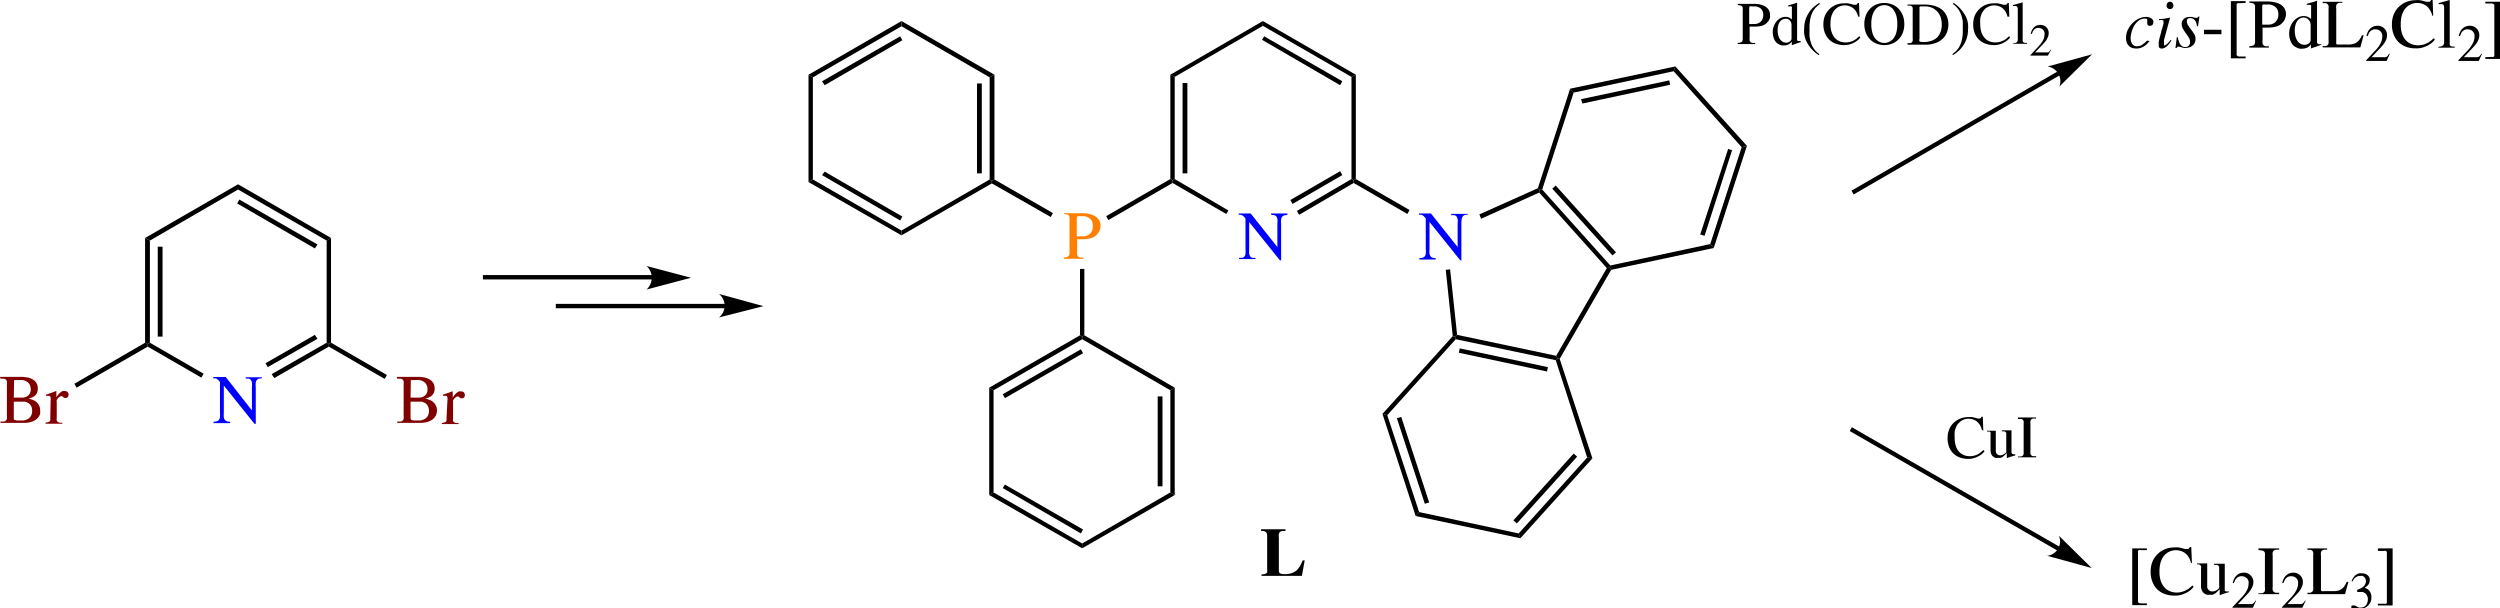 <svg id="Слой_1" data-name="Слой 1" xmlns="http://www.w3.org/2000/svg" viewBox="0 0 286.39 69.7"><defs><style>.cls-1{fill:blue;}.cls-2{fill:#ff8000;}.cls-3{fill:none;stroke:#000;stroke-width:0.5px;}.cls-4{fill:maroon;}</style></defs><path class="cls-1" d="M963.61,530.8l-.33.05a.44.44,0,0,0-.24.13.7.7,0,0,0-.14.3,2.47,2.47,0,0,0,0,.54V536h-.14l-3.52-4.38h0v3.12a3.25,3.25,0,0,0,0,.5,1,1,0,0,0,.12.31.46.46,0,0,0,.23.16,1.32,1.32,0,0,0,.37,0v.15h-1.88v-.15l.38,0a.49.49,0,0,0,.24-.15.7.7,0,0,0,.12-.3,3.33,3.33,0,0,0,0-.52v-3.53a2.85,2.85,0,0,0-.22-.24.86.86,0,0,0-.17-.13l-.18-.06h-.21v-.15h1.37l3.06,3.85h0v-2.68a2.61,2.61,0,0,0,0-.54.7.7,0,0,0-.13-.3.47.47,0,0,0-.24-.13l-.35-.05v-.15h1.88Z" transform="translate(-816.14 -506.18)"/><polygon points="134.57 20.51 134.32 20.66 134.07 20.51 134.07 8.56 134.57 8.81 134.57 20.51"/><rect x="135.47" y="9.51" width="0.55" height="10.35"/><polygon points="140.72 24.11 140.47 24.51 134.32 20.96 134.32 20.66 134.57 20.51 140.72 24.11"/><polygon points="154.82 20.51 155.07 20.66 155.07 20.96 148.82 24.61 148.57 24.16 154.82 20.51"/><polygon points="153.52 19.61 153.77 20.06 148.07 23.36 147.82 22.91 153.52 19.61"/><polygon points="154.82 8.81 155.32 8.56 155.32 20.51 155.07 20.66 154.82 20.51 154.82 8.81"/><polygon points="144.67 2.96 144.67 2.41 155.32 8.56 154.82 8.81 144.67 2.96"/><polygon points="144.57 4.56 144.82 4.16 153.77 9.31 153.52 9.76 144.57 4.56"/><polygon points="134.57 8.81 134.07 8.56 144.67 2.41 144.67 2.96 134.57 8.81"/><path class="cls-2" d="M938,530.6h2.11a3.5,3.5,0,0,1,.8.09,2.16,2.16,0,0,1,.66.25,1.24,1.24,0,0,1,.46.45,1.15,1.15,0,0,1,.18.65,1.27,1.27,0,0,1-.06.41,1.34,1.34,0,0,1-.14.32,1.25,1.25,0,0,1-.16.22,1.56,1.56,0,0,0-.13.13,1.41,1.41,0,0,1-.66.36,3.8,3.8,0,0,1-1,.11h-.27l-.26,0V535a1.69,1.69,0,0,0,0,.35.42.42,0,0,0,.11.22.7.7,0,0,0,.23.11l.38,0v.15H938v-.15a1.71,1.71,0,0,0,.39-.07.38.38,0,0,0,.2-.14.52.52,0,0,0,.07-.24c0-.1,0-.22,0-.36v-3.47a3,3,0,0,0,0-.34.46.46,0,0,0-.1-.21.43.43,0,0,0-.2-.11l-.35-.06Zm1.49,2.65a3.54,3.54,0,0,0,.48,0,2.53,2.53,0,0,0,.34,0,1.1,1.1,0,0,0,.45-.13,1,1,0,0,0,.4-.36,1.17,1.17,0,0,0,.17-.7,1.4,1.4,0,0,0-.08-.49,1.09,1.09,0,0,0-.23-.32,1.17,1.17,0,0,0-.31-.2,1.62,1.62,0,0,0-.34-.1,1.27,1.27,0,0,0-.32,0h-.24a.73.73,0,0,0-.25,0s-.07.11-.07.24Z" transform="translate(-816.14 -506.18)"/><polygon points="126.97 25.21 126.72 24.76 134.07 20.51 134.32 20.66 134.32 20.96 126.97 25.21"/><path class="cls-1" d="M984.31,530.75l-.33.06a.46.46,0,0,0-.24.12.7.7,0,0,0-.14.3,2.51,2.51,0,0,0-.05.55V536h-.13l-3.52-4.39h0v3.12a2.39,2.39,0,0,0,0,.51.63.63,0,0,0,.12.3.39.39,0,0,0,.23.16,1.68,1.68,0,0,0,.36.06v.15h-1.88v-.15a1.78,1.78,0,0,0,.38-.06.49.49,0,0,0,.24-.15.59.59,0,0,0,.12-.3,2.43,2.43,0,0,0,0-.52v-3.53l-.21-.24a1.58,1.58,0,0,0-.18-.13.37.37,0,0,0-.18-.05l-.21,0v-.15h1.37l3.06,3.85h0v-2.67a2.58,2.58,0,0,0,0-.54.7.7,0,0,0-.14-.3.42.42,0,0,0-.24-.14l-.35,0v-.15h1.88Z" transform="translate(-816.14 -506.18)"/><polygon points="161.47 24.06 161.22 24.51 155.07 20.96 155.07 20.66 155.32 20.51 161.47 24.06"/><polygon points="166.92 38.36 166.67 38.56 166.42 38.51 165.62 30.91 166.12 30.86 166.92 38.36"/><polygon points="178.27 40.76 178.42 41.06 178.22 41.26 166.77 38.86 166.67 38.56 166.92 38.36 178.27 40.76"/><polygon points="177.32 42.06 177.22 42.56 167.12 40.41 167.22 39.91 177.32 42.06"/><polygon points="184.07 30.71 184.42 30.66 184.57 30.91 178.67 41.11 178.42 41.06 178.27 40.76 184.07 30.71"/><polygon points="176.32 22.06 176.37 21.76 176.67 21.71 184.47 30.41 184.42 30.66 184.07 30.71 176.32 22.06"/><polygon points="177.82 21.61 178.22 21.26 185.12 28.91 184.72 29.26 177.82 21.61"/><polygon points="169.67 25.06 169.47 24.56 176.17 21.56 176.37 21.76 176.32 22.06 169.67 25.06"/><polygon points="195.92 27.96 196.32 28.41 184.57 30.91 184.42 30.66 184.47 30.41 195.92 27.96"/><polygon points="199.52 16.86 200.12 16.71 196.32 28.41 195.92 27.96 199.52 16.86"/><polygon points="197.97 17.06 198.42 17.21 195.27 27.01 194.77 26.86 197.97 17.06"/><polygon points="191.72 8.16 191.92 7.61 200.12 16.71 199.52 16.86 191.72 8.16"/><polygon points="180.27 10.61 179.87 10.16 191.92 7.61 191.72 8.16 180.27 10.61"/><polygon points="181.27 11.86 181.12 11.36 191.22 9.21 191.32 9.71 181.27 11.86"/><polygon points="176.67 21.71 176.37 21.76 176.17 21.56 179.87 10.16 180.27 10.61 176.67 21.71"/><polygon points="158.92 47.56 158.37 47.41 166.42 38.51 166.67 38.56 166.77 38.86 158.92 47.56"/><polygon points="162.57 58.66 162.17 59.11 158.37 47.41 158.92 47.56 162.57 58.66"/><polygon points="163.72 57.56 163.22 57.71 160.02 47.91 160.52 47.76 163.72 57.56"/><polygon points="173.97 61.11 174.17 61.66 162.17 59.11 162.57 58.66 173.97 61.11"/><polygon points="181.82 52.41 182.42 52.51 174.17 61.66 173.97 61.11 181.82 52.41"/><polygon points="180.27 51.96 180.67 52.31 173.77 59.96 173.37 59.61 180.27 51.96"/><polygon points="178.22 41.26 178.42 41.06 178.67 41.11 182.42 52.51 181.82 52.41 178.22 41.26"/><polygon points="113.62 21.01 113.62 20.71 113.92 20.56 120.62 24.41 120.37 24.86 113.62 21.01"/><polygon points="124.22 38.41 123.97 38.56 123.72 38.41 123.72 30.81 124.22 30.81 124.22 38.41"/><polygon points="113.37 8.86 113.92 8.56 113.92 20.56 113.62 20.71 113.37 20.56 113.37 8.86"/><rect x="111.92" y="9.56" width="0.55" height="10.3"/><polygon points="103.27 3.01 103.27 2.41 113.92 8.56 113.37 8.86 103.27 3.01"/><polygon points="93.12 8.86 92.62 8.56 103.27 2.41 103.27 3.01 93.12 8.86"/><polygon points="94.47 9.76 94.17 9.31 103.12 4.16 103.37 4.61 94.47 9.76"/><polygon points="93.12 20.56 92.62 20.86 92.62 8.56 93.12 8.86 93.12 20.56"/><polygon points="103.27 26.41 103.27 26.96 92.62 20.86 93.12 20.56 103.27 26.41"/><polygon points="103.37 24.81 103.12 25.26 94.17 20.06 94.47 19.66 103.37 24.81"/><polygon points="113.37 20.56 113.62 20.71 113.62 21.01 103.27 26.96 103.27 26.41 113.37 20.56"/><polygon points="113.82 44.71 113.32 44.41 123.72 38.41 123.97 38.56 123.97 38.86 113.82 44.71"/><polygon points="115.12 45.61 114.87 45.16 123.82 40.01 124.07 40.46 115.12 45.61"/><polygon points="113.82 56.41 113.32 56.71 113.32 44.41 113.82 44.71 113.82 56.41"/><polygon points="123.97 62.26 123.97 62.81 113.32 56.71 113.82 56.41 123.97 62.26"/><polygon points="124.07 60.66 123.82 61.11 114.87 55.91 115.12 55.51 124.07 60.66"/><polygon points="134.07 56.41 134.57 56.71 123.97 62.81 123.97 62.26 134.07 56.41"/><polygon points="134.07 44.71 134.57 44.41 134.57 56.71 134.07 56.41 134.07 44.71"/><rect x="132.62" y="45.41" width="0.55" height="10.3"/><polygon points="123.97 38.86 123.97 38.56 124.22 38.41 134.57 44.41 134.07 44.71 123.97 38.86"/><line class="cls-3" x1="235.82" y1="8.41" x2="212.22" y2="22.06"/><path d="M1055.8,512.4l-5.1,1.4a1.7,1.7,0,0,1,1.35,2.3l3.75-3.7h0" transform="translate(-816.14 -506.18)"/><path d="M1015.21,506.62h1.85a3.2,3.2,0,0,1,.7.07,2,2,0,0,1,.58.22,1.27,1.27,0,0,1,.41.39,1.06,1.06,0,0,1,.15.58,1.36,1.36,0,0,1,0,.36l-.12.27a1,1,0,0,1-.15.19l-.11.12a1.31,1.31,0,0,1-.58.32,3.76,3.76,0,0,1-.91.09h-.23l-.23,0v1.28a1.42,1.42,0,0,0,0,.31.4.4,0,0,0,.11.19.42.42,0,0,0,.19.09l.33,0v.13h-2v-.13a1.23,1.23,0,0,0,.34-.06.41.41,0,0,0,.18-.12.65.65,0,0,0,.06-.21,3,3,0,0,0,0-.32v-3a2.11,2.11,0,0,0,0-.3.3.3,0,0,0-.08-.18.4.4,0,0,0-.18-.1,1.82,1.82,0,0,0-.31-.05Zm1.31,2.31a2.82,2.82,0,0,0,.42,0h.29a1.15,1.15,0,0,0,.4-.12.93.93,0,0,0,.35-.31,1.09,1.09,0,0,0,.15-.62,1,1,0,0,0-.07-.42,1.06,1.06,0,0,0-.2-.29,1.17,1.17,0,0,0-.28-.17l-.29-.09-.28,0h-.21a.54.54,0,0,0-.22,0s-.06.09-.06.2Z" transform="translate(-816.14 -506.18)"/><path d="M1022.43,511l-.5.17-.53.19,0,0v-.43h0a.79.79,0,0,1-.12.15.74.74,0,0,1-.19.15,1,1,0,0,1-.59.15l-.19,0a1.08,1.08,0,0,1-.27-.07,1.71,1.71,0,0,1-.29-.16,1.18,1.18,0,0,1-.26-.28,1.73,1.73,0,0,1-.19-.43,2.15,2.15,0,0,1-.08-.61,1.75,1.75,0,0,1,.12-.65,2,2,0,0,1,.31-.55,1.64,1.64,0,0,1,.46-.38,1.25,1.25,0,0,1,.56-.14,1,1,0,0,1,.4.07,1.36,1.36,0,0,1,.34.23V507.1a.16.16,0,0,0,0-.12.22.22,0,0,0-.09-.07.4.4,0,0,0-.17,0h-.17v-.11l.52-.15.51-.16h0v4a1.15,1.15,0,0,0,0,.19.21.21,0,0,0,0,.13.37.37,0,0,0,.14.07,1.19,1.19,0,0,0,.27,0Zm-1.06-2a.94.94,0,0,0-.08-.31.76.76,0,0,0-.17-.22.71.71,0,0,0-.22-.13.69.69,0,0,0-.25,0,.66.66,0,0,0-.3.07.8.8,0,0,0-.28.22,1.35,1.35,0,0,0-.21.4,2,2,0,0,0-.08.6,2.22,2.22,0,0,0,.09.67,1.22,1.22,0,0,0,.23.44.87.87,0,0,0,.3.25.89.89,0,0,0,.35.08.7.7,0,0,0,.4-.12.5.5,0,0,0,.22-.3Z" transform="translate(-816.14 -506.18)"/><path d="M1024.62,506.63c-.13.1-.26.22-.41.35a2.61,2.61,0,0,0-.38.5,3.1,3.1,0,0,0-.29.77,5,5,0,0,0-.11,1.12c0,.11,0,.25,0,.41a4.75,4.75,0,0,0,0,.51,3.89,3.89,0,0,0,.1.56,2.35,2.35,0,0,0,.2.56,2.51,2.51,0,0,0,.34.53,2.16,2.16,0,0,0,.5.44l-.08.11a2.11,2.11,0,0,1-.31-.21l-.31-.27-.29-.31-.23-.31c-.08-.13-.16-.25-.23-.39a2.65,2.65,0,0,1-.18-.42,3.62,3.62,0,0,1-.12-.52,4.14,4.14,0,0,1,0-.64,3.15,3.15,0,0,1,.12-.87,3.09,3.09,0,0,1,.34-.79,3.22,3.22,0,0,1,.54-.69,4.1,4.1,0,0,1,.73-.55Z" transform="translate(-816.14 -506.18)"/><path d="M1029,508.09a1.84,1.84,0,0,0-.19-.51,1.62,1.62,0,0,0-.32-.41,1.29,1.29,0,0,0-.45-.27,1.56,1.56,0,0,0-1.63.32,1.59,1.59,0,0,0-.2.24,1.9,1.9,0,0,0-.19.35,2.31,2.31,0,0,0-.14.48,4.13,4.13,0,0,0-.05.66,2.67,2.67,0,0,0,.15.95,1.72,1.72,0,0,0,.38.65,1.45,1.45,0,0,0,.55.37,1.73,1.73,0,0,0,.64.12,2.08,2.08,0,0,0,.58-.08,2,2,0,0,0,.78-.43l.22-.2.12.13-.11.15a1.9,1.9,0,0,1-.35.3,2.7,2.7,0,0,1-.59.3,2.38,2.38,0,0,1-.84.14,2.74,2.74,0,0,1-.84-.14,1.86,1.86,0,0,1-.75-.42,2,2,0,0,1-.54-.74,2.7,2.7,0,0,1-.21-1.12,2.61,2.61,0,0,1,.2-1,2.33,2.33,0,0,1,.54-.75,2.21,2.21,0,0,1,.76-.47,2.62,2.62,0,0,1,.88-.15,2.9,2.9,0,0,1,.43,0l.36.08.27.08a.49.49,0,0,0,.17,0h.06l.09,0a.23.23,0,0,0,.1-.07.21.21,0,0,0,.07-.13h.15l.06,1.57Z" transform="translate(-816.14 -506.18)"/><path d="M1032,511.35a2.39,2.39,0,0,1-.89-.17,2.11,2.11,0,0,1-.73-.48,2.21,2.21,0,0,1-.49-.76,2.62,2.62,0,0,1-.18-1,2.71,2.71,0,0,1,.2-1.06,2.28,2.28,0,0,1,.52-.76,2,2,0,0,1,.73-.45,2.4,2.4,0,0,1,.84-.15,2.48,2.48,0,0,1,.84.15,2,2,0,0,1,.73.45,2.28,2.28,0,0,1,.52.76,2.71,2.71,0,0,1,.2,1.06,2.62,2.62,0,0,1-.18,1,2.21,2.21,0,0,1-.49.76,2.11,2.11,0,0,1-.73.48A2.39,2.39,0,0,1,1032,511.35Zm0-.25a1.35,1.35,0,0,0,.56-.13,1.33,1.33,0,0,0,.48-.38,1.83,1.83,0,0,0,.33-.67,3.53,3.53,0,0,0,.12-1,3.35,3.35,0,0,0-.13-1,2.22,2.22,0,0,0-.35-.67,1.3,1.3,0,0,0-.48-.37,1.4,1.4,0,0,0-.53-.11,1.44,1.44,0,0,0-.53.11,1.3,1.3,0,0,0-.48.37,2.22,2.22,0,0,0-.35.67,3.35,3.35,0,0,0-.13,1,3.53,3.53,0,0,0,.12,1,1.83,1.83,0,0,0,.33.67,1.33,1.33,0,0,0,.48.38A1.35,1.35,0,0,0,1032,511.1Z" transform="translate(-816.14 -506.18)"/><path d="M1034.66,511.12a2.13,2.13,0,0,0,.32,0,.49.49,0,0,0,.19-.1.37.37,0,0,0,.08-.19,1.32,1.32,0,0,0,0-.3v-3.11a1.33,1.33,0,0,0,0-.31.3.3,0,0,0-.08-.18.31.31,0,0,0-.19-.1,2.13,2.13,0,0,0-.32,0v-.13h1.89a4,4,0,0,1,1.14.14,2.46,2.46,0,0,1,.89.43,2,2,0,0,1,.56.73,2.34,2.34,0,0,1,.2,1,2.65,2.65,0,0,1-.12.75,2,2,0,0,1-.42.75,2.26,2.26,0,0,1-.83.57,3.32,3.32,0,0,1-1.32.23h-2Zm1.33-.42a.3.3,0,0,0,.08.24.83.83,0,0,0,.34.05h.31a2.6,2.6,0,0,0,.45-.07,1.72,1.72,0,0,0,.49-.18,1.48,1.48,0,0,0,.46-.34,2.15,2.15,0,0,0,.33-.58,2.4,2.4,0,0,0,.13-.86,2.75,2.75,0,0,0-.14-.85,1.9,1.9,0,0,0-.51-.74l-.27-.2a1.66,1.66,0,0,0-.33-.15,2.6,2.6,0,0,0-.44-.1,4.48,4.48,0,0,0-.57,0,.53.53,0,0,0-.2,0l-.09.06a.19.19,0,0,0,0,.09v3.65Z" transform="translate(-816.14 -506.18)"/><path d="M1039.8,512.38c.14-.11.27-.22.41-.35a2.14,2.14,0,0,0,.39-.51,3,3,0,0,0,.28-.76,4.51,4.51,0,0,0,.11-1.12v-.42c0-.16,0-.33,0-.51s-.06-.36-.1-.55a3,3,0,0,0-.21-.57,2.11,2.11,0,0,0-.34-.52,2,2,0,0,0-.5-.44l.09-.11a1.7,1.7,0,0,1,.31.21,3.74,3.74,0,0,1,.31.27,4.12,4.12,0,0,1,.28.31,2.74,2.74,0,0,1,.23.31c.09.12.16.25.24.38a2.69,2.69,0,0,1,.29.94,4.19,4.19,0,0,1,0,.65,3.15,3.15,0,0,1-.12.87,3.25,3.25,0,0,1-.34.79,3.57,3.57,0,0,1-.54.69,4,4,0,0,1-.73.55Z" transform="translate(-816.14 -506.18)"/><path d="M1046.11,508.09a1.84,1.84,0,0,0-.19-.51,1.62,1.62,0,0,0-.32-.41,1.29,1.29,0,0,0-.45-.27,1.5,1.5,0,0,0-.58-.1,1.47,1.47,0,0,0-.54.1,1.52,1.52,0,0,0-.51.32,1.59,1.59,0,0,0-.2.24,1.9,1.9,0,0,0-.19.35,2.31,2.31,0,0,0-.14.48,4.13,4.13,0,0,0,0,.66,2.93,2.93,0,0,0,.14.95,1.88,1.88,0,0,0,.39.65,1.41,1.41,0,0,0,.54.37,1.82,1.82,0,0,0,.65.12,2.14,2.14,0,0,0,.58-.08,2,2,0,0,0,.78-.43l.22-.2.12.13-.11.15a2.31,2.31,0,0,1-.35.3,3,3,0,0,1-.59.3,2.38,2.38,0,0,1-.84.14,2.74,2.74,0,0,1-.84-.14,2,2,0,0,1-.76-.42,2.18,2.18,0,0,1-.54-.74,2.88,2.88,0,0,1-.2-1.12,2.61,2.61,0,0,1,.2-1,2.33,2.33,0,0,1,.54-.75,2.21,2.21,0,0,1,.76-.47,2.62,2.62,0,0,1,.88-.15,2.9,2.9,0,0,1,.43,0l.36.08.27.08a.49.49,0,0,0,.17,0h.06l.09,0a.23.23,0,0,0,.1-.07.21.21,0,0,0,.07-.13h.15l.06,1.57Z" transform="translate(-816.14 -506.18)"/><path d="M1046.75,511.14a.79.79,0,0,0,.42-.11.5.5,0,0,0,.12-.39V507.3a.64.64,0,0,0-.06-.33.29.29,0,0,0-.26-.1h-.24v-.11l.56-.15.56-.16h0v4.18a.9.9,0,0,0,0,.25.32.32,0,0,0,.08.14.54.54,0,0,0,.17.07l.25,0v.11h-1.65Z" transform="translate(-816.14 -506.18)"/><path d="M1050.74,512.55h-2v-.06l.93-1a3.35,3.35,0,0,0,.52-.71,1.51,1.51,0,0,0,.16-.65,1.11,1.11,0,0,0,0-.23.74.74,0,0,0-.11-.24.57.57,0,0,0-.23-.2.82.82,0,0,0-.38-.08.66.66,0,0,0-.3.07.68.68,0,0,0-.21.17,1,1,0,0,0-.14.22c0,.08-.07.16-.1.23l-.11,0a1.54,1.54,0,0,1,.18-.5,1.24,1.24,0,0,1,.27-.32.83.83,0,0,1,.32-.17,1,1,0,0,1,.34-.05,1,1,0,0,1,.35.06.89.89,0,0,1,.31.19.9.9,0,0,1,.29.69,1.09,1.09,0,0,1-.07.4,3,3,0,0,1-.17.36,2.37,2.37,0,0,1-.23.3l-.2.22-.88.93h1.39l.11,0a.6.6,0,0,0,.12-.11,1.22,1.22,0,0,0,.13-.19l.07,0Z" transform="translate(-816.14 -506.18)"/><path d="M1043.18,555.44a2.23,2.23,0,0,0-.19-.51,1.86,1.86,0,0,0-.33-.41,1.16,1.16,0,0,0-.44-.27,1.54,1.54,0,0,0-.58-.1,1.56,1.56,0,0,0-.55.1,1.45,1.45,0,0,0-.5.33,1.6,1.6,0,0,0-.21.23,1.43,1.43,0,0,0-.18.35,2.31,2.31,0,0,0-.14.48,4.23,4.23,0,0,0,0,.66,2.93,2.93,0,0,0,.14,1,1.86,1.86,0,0,0,.38.65,1.53,1.53,0,0,0,.55.37,1.77,1.77,0,0,0,.64.12,1.73,1.73,0,0,0,.58-.08,2.2,2.2,0,0,0,.46-.19,3,3,0,0,0,.32-.24,1.54,1.54,0,0,0,.22-.2l.13.13-.11.15a2.31,2.31,0,0,1-.35.3,2.79,2.79,0,0,1-.6.3,2.3,2.3,0,0,1-.84.14,3.06,3.06,0,0,1-.84-.13,2.06,2.06,0,0,1-1.29-1.17,2.7,2.7,0,0,1-.2-1.12,2.44,2.44,0,0,1,.2-1,2.17,2.17,0,0,1,.53-.75,2.38,2.38,0,0,1,.76-.46,2.46,2.46,0,0,1,.89-.16,2.9,2.9,0,0,1,.43,0l.36.08.27.08a.45.45,0,0,0,.17,0h0l.1,0a.2.2,0,0,0,.1-.07.23.23,0,0,0,.07-.13h.15l.06,1.57Z" transform="translate(-816.14 -506.18)"/><path d="M1047,558.35l-.51.15-.46.16h0v-.58l-.31.3a1.57,1.57,0,0,1-.21.17.9.9,0,0,1-.21.08.45.45,0,0,1-.18,0H1045a.85.85,0,0,1-.25,0,.59.59,0,0,1-.27-.14.75.75,0,0,1-.22-.27,1,1,0,0,1-.09-.46V556a.76.76,0,0,0,0-.25.34.34,0,0,0-.1-.13.27.27,0,0,0-.14,0l-.16,0v-.1h1v2.28a1.05,1.05,0,0,0,0,.13.77.77,0,0,0,.07.17.52.52,0,0,0,.16.17.55.55,0,0,0,.28.07.82.82,0,0,0,.31-.07,1.37,1.37,0,0,0,.3-.19.31.31,0,0,0,.08-.11.7.7,0,0,0,0-.24V556a1,1,0,0,0,0-.18.3.3,0,0,0-.06-.14.27.27,0,0,0-.16-.08,1.06,1.06,0,0,0-.29,0v-.12h1.11V558a.39.39,0,0,0,.05.13.24.24,0,0,0,.13.08.61.61,0,0,0,.25,0Z" transform="translate(-816.14 -506.18)"/><path d="M1047.3,558.47a2.6,2.6,0,0,0,.36,0,.53.53,0,0,0,.2-.09.44.44,0,0,0,.1-.19,2.54,2.54,0,0,0,0-.31v-3.11a1.24,1.24,0,0,0,0-.31.29.29,0,0,0-.1-.19.34.34,0,0,0-.2-.09l-.35,0V554h2.08v.13a2.68,2.68,0,0,0-.33,0,.44.44,0,0,0-.21.08.36.36,0,0,0-.11.19,1,1,0,0,0,0,.33v3.11a1,1,0,0,0,0,.32.32.32,0,0,0,.11.19.34.34,0,0,0,.21.09l.33,0v.13h-2.08Z" transform="translate(-816.14 -506.18)"/><path class="cls-1" d="M846.16,549.5l-.34.06a.4.4,0,0,0-.23.12.7.7,0,0,0-.15.3,2.62,2.62,0,0,0,0,.55v4.21h-.14l-3.52-4.39h0v3.12a3.29,3.29,0,0,0,0,.51.63.63,0,0,0,.12.3.42.42,0,0,0,.23.16,1.68,1.68,0,0,0,.37.06v.15H840.6v-.15a2.6,2.6,0,0,0,.37-.06.49.49,0,0,0,.24-.15.7.7,0,0,0,.13-.3,3.54,3.54,0,0,0,0-.52v-3.53l-.21-.24a.68.68,0,0,0-.18-.13.34.34,0,0,0-.17-.05l-.21,0v-.15H842L845,553.2h0v-2.67a2.58,2.58,0,0,0,0-.54.6.6,0,0,0-.14-.3.42.42,0,0,0-.24-.14l-.34,0v-.15h1.88Z" transform="translate(-816.14 -506.18)"/><polygon points="17.17 39.26 16.92 39.41 16.62 39.26 16.62 27.26 17.17 27.56 17.17 39.26"/><rect x="18.07" y="28.26" width="0.55" height="10.3"/><polygon points="23.32 42.81 23.07 43.26 16.92 39.71 16.92 39.41 17.17 39.26 23.32 42.81"/><polygon points="37.42 39.26 37.67 39.41 37.67 39.71 31.42 43.31 31.12 42.86 37.42 39.26"/><polygon points="36.07 38.36 36.37 38.81 30.67 42.06 30.42 41.61 36.07 38.36"/><polygon points="37.42 27.56 37.92 27.26 37.92 39.26 37.67 39.41 37.42 39.26 37.42 27.56"/><polygon points="27.27 21.71 27.27 21.11 37.92 27.26 37.42 27.56 27.27 21.71"/><polygon points="27.17 23.31 27.42 22.86 36.37 28.01 36.07 28.46 27.17 23.31"/><polygon points="17.17 27.56 16.62 27.26 27.27 21.11 27.27 21.71 17.17 27.56"/><path class="cls-4" d="M816.14,549.35h2.24l.39,0,.46.06a2.42,2.42,0,0,1,.46.13,1.51,1.51,0,0,1,.39.24,1.13,1.13,0,0,1,.28.37,1.12,1.12,0,0,1,.11.53,1.22,1.22,0,0,1-.11.55,1,1,0,0,1-.28.33,1.29,1.29,0,0,1-.35.18l-.32.1h0a2.91,2.91,0,0,1,.5.16,1.45,1.45,0,0,1,.43.26,1.28,1.28,0,0,1,.29.4,1.2,1.2,0,0,1,.11.55,1.49,1.49,0,0,1,0,.35,1.08,1.08,0,0,1-.25.47,1.46,1.46,0,0,1-.58.41,2.54,2.54,0,0,1-1.05.18h-2.67v-.15l.4,0a.39.39,0,0,0,.23-.12.36.36,0,0,0,.11-.21,1.78,1.78,0,0,0,0-.35v-3.56a3.36,3.36,0,0,0,0-.36.37.37,0,0,0-.12-.21.45.45,0,0,0-.23-.1l-.39,0Zm1.58,2.38h.76l.28,0a1.12,1.12,0,0,0,.39-.1.88.88,0,0,0,.35-.29.85.85,0,0,0,.16-.56,1,1,0,0,0-.14-.57,1,1,0,0,0-.35-.34,1.41,1.41,0,0,0-.45-.15,2.6,2.6,0,0,0-.46,0h-.36c-.08,0-.13,0-.15.07a.41.41,0,0,0,0,.16Zm0,2.29c0,.15,0,.25.13.28a1.58,1.58,0,0,0,.48.05l.45,0a1.38,1.38,0,0,0,.49-.14.91.91,0,0,0,.39-.34,1.07,1.07,0,0,0,.16-.63,1.35,1.35,0,0,0-.06-.43,1.49,1.49,0,0,0-.18-.3,1.21,1.21,0,0,0-.26-.2l-.3-.12-.22,0-.25,0-.34,0h-.49Z" transform="translate(-816.14 -506.18)"/><path class="cls-4" d="M821.94,552a1.1,1.1,0,0,0,0-.28.37.37,0,0,0-.07-.14l-.09-.06h-.25l-.12,0v-.13l.59-.2.6-.23h0v.72h0a3.35,3.35,0,0,1,.27-.36,1.2,1.2,0,0,1,.24-.22.6.6,0,0,1,.22-.12.83.83,0,0,1,.22,0,.4.4,0,0,1,.44.43.39.39,0,0,1-.08.25.28.28,0,0,1-.23.1.29.29,0,0,1-.17,0,.71.71,0,0,1-.14-.1.87.87,0,0,0-.11-.09.21.21,0,0,0-.13,0,.29.29,0,0,0-.17.07l-.18.16a1.64,1.64,0,0,0-.14.22.41.41,0,0,0,0,.21v1.8a.92.92,0,0,0,0,.32.44.44,0,0,0,.14.18.57.57,0,0,0,.22.07,2,2,0,0,0,.28,0v.12h-1.92v-.12l.27-.06a.3.3,0,0,0,.17-.08.27.27,0,0,0,.1-.15,1.61,1.61,0,0,0,0-.26Z" transform="translate(-816.14 -506.18)"/><polygon points="8.77 44.41 8.52 43.96 16.62 39.26 16.92 39.41 16.92 39.71 8.77 44.41"/><path class="cls-4" d="M861.59,549.35h2.24l.4,0,.45.06a2.42,2.42,0,0,1,.46.13,1.77,1.77,0,0,1,.4.24,1.29,1.29,0,0,1,.28.37,1.25,1.25,0,0,1,.11.53,1.09,1.09,0,0,1-.12.55,1,1,0,0,1-.28.33,1.29,1.29,0,0,1-.35.18l-.32.1h0a2.76,2.76,0,0,1,.51.16,1.41,1.41,0,0,1,.42.26,1.28,1.28,0,0,1,.29.4,1.2,1.2,0,0,1,.12.55,2.36,2.36,0,0,1-.05.35,1.2,1.2,0,0,1-.25.47,1.5,1.5,0,0,1-.59.41,2.54,2.54,0,0,1-1,.18h-2.67v-.15l.4,0a.46.46,0,0,0,.24-.12.35.35,0,0,0,.1-.21,1.69,1.69,0,0,0,0-.35v-3.56a1.79,1.79,0,0,0,0-.36.42.42,0,0,0-.11-.21.54.54,0,0,0-.23-.1l-.4,0Zm1.58,2.38h.76l.28,0a1.12,1.12,0,0,0,.39-.1.84.84,0,0,0,.51-.85,1,1,0,0,0-.14-.57,1,1,0,0,0-.35-.34,1.41,1.41,0,0,0-.45-.15,2.53,2.53,0,0,0-.46,0h-.36c-.08,0-.13,0-.15.07a.41.41,0,0,0,0,.16Zm0,2.29c0,.15.05.25.13.28a1.68,1.68,0,0,0,.48.05l.46,0a1.44,1.44,0,0,0,.49-.14,1,1,0,0,0,.39-.34,1.15,1.15,0,0,0,.16-.63,1.33,1.33,0,0,0-.07-.43,1.49,1.49,0,0,0-.18-.3,1,1,0,0,0-.26-.2l-.3-.12-.21,0-.26,0-.34,0h-.49Z" transform="translate(-816.14 -506.18)"/><path class="cls-4" d="M867.4,552a1,1,0,0,0,0-.28.37.37,0,0,0-.06-.14.21.21,0,0,0-.1-.06H867l-.11,0v-.13l.59-.2L868,551h0v.72h0a3.35,3.35,0,0,1,.27-.36,1.55,1.55,0,0,1,.24-.22.6.6,0,0,1,.22-.12.91.91,0,0,1,.23,0,.46.46,0,0,1,.32.11.48.48,0,0,1,.11.32.39.39,0,0,1-.08.25.26.26,0,0,1-.22.1.34.34,0,0,1-.18,0l-.13-.1-.12-.09a.21.21,0,0,0-.13,0,.29.29,0,0,0-.17.07,1.29,1.29,0,0,0-.17.16,1.07,1.07,0,0,0-.15.22.54.54,0,0,0,0,.21v1.8a.72.72,0,0,0,0,.32.37.37,0,0,0,.14.18.48.48,0,0,0,.21.07,2.4,2.4,0,0,0,.28,0v.12h-1.92v-.12l.27-.06a.33.33,0,0,0,.18-.08.32.32,0,0,0,.09-.15.88.88,0,0,0,0-.26Z" transform="translate(-816.14 -506.18)"/><polygon points="44.32 42.96 44.07 43.41 37.67 39.71 37.67 39.41 37.92 39.26 44.32 42.96"/><line class="cls-3" x1="74.72" y1="31.76" x2="55.32" y2="31.76"/><path d="M895.3,538l-5.1-1.35a1.82,1.82,0,0,1,0,2.7l5.1-1.35h0" transform="translate(-816.14 -506.18)"/><line class="cls-3" x1="83.07" y1="35.06" x2="63.67" y2="35.06"/><path d="M903.6,541.25l-5.1-1.4a1.73,1.73,0,0,1,0,2.7l5.1-1.3h0" transform="translate(-816.14 -506.18)"/><line class="cls-3" x1="235.82" y1="62.86" x2="212.02" y2="49.16"/><path d="M1055.75,571.25l-3.75-3.7a1.66,1.66,0,0,1-1.35,2.3l5.1,1.4h0" transform="translate(-816.14 -506.18)"/><path d="M1062.38,510.88l-.2.24a1.7,1.7,0,0,1-.31.28,1.49,1.49,0,0,1-.43.24,1.69,1.69,0,0,1-.56.1,2,2,0,0,1-.41-.05.91.91,0,0,1-.38-.19,1,1,0,0,1-.29-.38,1.69,1.69,0,0,1-.11-.65,2.13,2.13,0,0,1,.19-.84,3,3,0,0,1,.51-.76,2.77,2.77,0,0,1,.73-.54,1.88,1.88,0,0,1,.86-.21,1,1,0,0,1,.42.07.88.88,0,0,1,.27.16.51.51,0,0,1,.14.21.52.52,0,0,1,0,.21.33.33,0,0,1-.11.27.4.4,0,0,1-.26.1c-.22,0-.32-.1-.32-.3a.25.25,0,0,1,0-.13.19.19,0,0,1,0-.09.2.2,0,0,1,0-.08.29.29,0,0,0,0-.09.13.13,0,0,0-.1-.13.66.66,0,0,0-.21,0,1.07,1.07,0,0,0-.68.23,2,2,0,0,0-.5.57,2.82,2.82,0,0,0-.3.72,2.52,2.52,0,0,0-.11.66,1.24,1.24,0,0,0,.18.72.63.63,0,0,0,.55.26,1,1,0,0,0,.64-.21,2.67,2.67,0,0,0,.5-.44Z" transform="translate(-816.14 -506.18)"/><path d="M1064.89,510.82l-.24.34a2.55,2.55,0,0,1-.26.3,1.37,1.37,0,0,1-.29.2.72.72,0,0,1-.32.08.39.39,0,0,1-.23-.06.38.38,0,0,1-.11-.14.42.42,0,0,1,0-.16v-.14a1.18,1.18,0,0,1,0-.31l.11-.48.16-.56c0-.19.11-.38.15-.55s.09-.31.12-.44a2,2,0,0,0,0-.24c0-.09,0-.15-.09-.17a1.23,1.23,0,0,0-.42,0v-.13l.29,0,.35-.05.35-.06.28-.06,0,0-.7,2.57a1,1,0,0,0,0,.12.83.83,0,0,0,0,.15,1.24,1.24,0,0,0,0,.16.58.58,0,0,0,0,.1s0,.05,0,.08a.11.11,0,0,0,.09,0,.51.51,0,0,0,.24-.14,2.43,2.43,0,0,0,.42-.48Zm.23-4a.53.53,0,0,1-.1.26.32.32,0,0,1-.3.14.35.35,0,0,1-.26-.1.39.39,0,0,1-.12-.31.41.41,0,0,1,.12-.32.37.37,0,0,1,.43-.07.69.69,0,0,1,.13.11.51.51,0,0,1,.07.15A.35.35,0,0,1,1065.12,506.86Z" transform="translate(-816.14 -506.18)"/><path d="M1065.64,510.48c0,.09,0,.2.07.32a1.74,1.74,0,0,0,.13.36,1,1,0,0,0,.24.29.63.63,0,0,0,.4.12.51.51,0,0,0,.28-.07.44.44,0,0,0,.17-.16.4.4,0,0,0,.09-.21.88.88,0,0,0,0-.21.86.86,0,0,0-.15-.44,5.71,5.71,0,0,0-.32-.48q-.18-.25-.33-.51a1,1,0,0,1-.15-.48,1.29,1.29,0,0,1,0-.25,1,1,0,0,1,.13-.29,1,1,0,0,1,.29-.25,1.08,1.08,0,0,1,.51-.1l.24,0,.18.05.17.05.17,0a.21.21,0,0,0,.15-.05.61.61,0,0,0,.07-.1h.12l-.16,1.11h-.13a1.91,1.91,0,0,0-.06-.33,1,1,0,0,0-.14-.3.78.78,0,0,0-.23-.21.66.66,0,0,0-.32-.08l-.14,0a.27.27,0,0,0-.14.07.31.31,0,0,0-.11.14.54.54,0,0,0,0,.24.76.76,0,0,0,.16.41c.1.15.21.31.33.47a5.5,5.5,0,0,1,.34.5,1,1,0,0,1,.15.51,1.08,1.08,0,0,1-.12.54,1.1,1.1,0,0,1-.31.33,1.11,1.11,0,0,1-.39.16,1.72,1.72,0,0,1-.37.05,1.23,1.23,0,0,1-.4-.08,1.29,1.29,0,0,0-.39-.08.12.12,0,0,0-.12.06l-.08.11h-.12l.16-1.27Z" transform="translate(-816.14 -506.18)"/><path d="M1070.62,509.59v.51h-2v-.51Z" transform="translate(-816.14 -506.18)"/><path d="M1072.68,506.55a.56.56,0,0,0-.21,0,.36.36,0,0,0-.11.1.49.49,0,0,0,0,.11v5.48a.49.49,0,0,0,0,.11.33.33,0,0,0,0,.13.28.28,0,0,0,.12.12.36.36,0,0,0,.22.06h.69v.2h-1.69v-6.55h1.69v.2Z" transform="translate(-816.14 -506.18)"/><path d="M1073.8,506.35h2.11a3.5,3.5,0,0,1,.8.09,2.33,2.33,0,0,1,.67.25,1.41,1.41,0,0,1,.46.45,1.23,1.23,0,0,1,.17.65,1.27,1.27,0,0,1-.06.41,1.93,1.93,0,0,1-.13.32,2.11,2.11,0,0,1-.17.22l-.13.13a1.41,1.41,0,0,1-.66.36,3.76,3.76,0,0,1-1,.11h-.26l-.27,0v1.46a1.69,1.69,0,0,0,0,.35.36.36,0,0,0,.12.22.57.57,0,0,0,.22.11l.38,0v.15h-2.24v-.15a1.71,1.71,0,0,0,.39-.07.38.38,0,0,0,.2-.14.52.52,0,0,0,.07-.24c0-.1,0-.22,0-.36v-3.47a3,3,0,0,0,0-.34.46.46,0,0,0-.1-.21.39.39,0,0,0-.2-.11l-.35-.06Zm1.49,2.65a3.7,3.7,0,0,0,.48,0,2.45,2.45,0,0,0,.34,0,1.1,1.1,0,0,0,.45-.13.91.91,0,0,0,.4-.36,1.17,1.17,0,0,0,.18-.7,1.19,1.19,0,0,0-.09-.49,1.09,1.09,0,0,0-.23-.32,1,1,0,0,0-.31-.2,1.62,1.62,0,0,0-.34-.1,1.22,1.22,0,0,0-.32,0h-.23a.75.75,0,0,0-.26,0s-.07.11-.07.24Z" transform="translate(-816.14 -506.18)"/><path d="M1082.05,511.31l-.57.21-.61.21,0,0v-.48h0a1,1,0,0,1-.14.17.85.85,0,0,1-.2.17,1.34,1.34,0,0,1-.3.12,1.48,1.48,0,0,1-.39.05l-.21,0a1.14,1.14,0,0,1-.3-.09,1.4,1.4,0,0,1-.34-.18,1.11,1.11,0,0,1-.3-.31,2,2,0,0,1-.22-.49,2.43,2.43,0,0,1-.09-.7,2.08,2.08,0,0,1,.14-.75,1.79,1.79,0,0,1,.36-.63,1.68,1.68,0,0,1,.53-.43,1.31,1.31,0,0,1,1.08-.08,1.51,1.51,0,0,1,.4.26v-1.25a.86.86,0,0,0,0-.16.2.2,0,0,0,0-.13.21.21,0,0,0-.1-.08.56.56,0,0,0-.2,0h-.2v-.12l.6-.17a5.62,5.62,0,0,0,.58-.19l0,0v4.54a1.34,1.34,0,0,0,0,.21.2.2,0,0,0,.06.15.4.4,0,0,0,.16.08h.31Zm-1.21-2.32a1.2,1.2,0,0,0-.1-.35.82.82,0,0,0-.19-.25.68.68,0,0,0-.26-.15.86.86,0,0,0-.27-.05.89.89,0,0,0-.35.08,1.07,1.07,0,0,0-.32.25,1.32,1.32,0,0,0-.23.46,2,2,0,0,0-.1.69,2.75,2.75,0,0,0,.1.76,1.73,1.73,0,0,0,.26.51.84.84,0,0,0,.35.28.93.93,0,0,0,.4.09.82.82,0,0,0,.46-.13.55.55,0,0,0,.25-.35Z" transform="translate(-816.14 -506.18)"/><path d="M1084.47,506.5l-.35,0a.45.45,0,0,0-.22.1.38.38,0,0,0-.13.21,1.22,1.22,0,0,0,0,.37V511a.5.5,0,0,0,0,.19.19.19,0,0,0,.12.09,1.31,1.31,0,0,0,.25,0h.41l.78,0a2,2,0,0,0,.58-.13,1.25,1.25,0,0,0,.44-.32,2.28,2.28,0,0,0,.36-.61h.2l-.38,1.39h-4.31v-.15l.33,0a.41.41,0,0,0,.21-.1.48.48,0,0,0,.13-.22,1.73,1.73,0,0,0,0-.36v-3.56a1.77,1.77,0,0,0,0-.37.44.44,0,0,0-.13-.21.41.41,0,0,0-.21-.1l-.33,0v-.15h2.26Z" transform="translate(-816.14 -506.18)"/><path d="M1089.54,513.16h-2.34v-.08l1.06-1.13a3.3,3.3,0,0,0,.59-.81,1.66,1.66,0,0,0,.19-.74,1.38,1.38,0,0,0,0-.26.9.9,0,0,0-.13-.28.73.73,0,0,0-.26-.23.91.91,0,0,0-.43-.09.72.72,0,0,0-.35.08.88.88,0,0,0-.4.45c0,.09-.08.17-.11.25l-.13,0a2.12,2.12,0,0,1,.2-.57,1.23,1.23,0,0,1,.31-.36,1.11,1.11,0,0,1,.37-.2,1.32,1.32,0,0,1,.39-.06,1.09,1.09,0,0,1,.4.07,1.15,1.15,0,0,1,.35.22,1.11,1.11,0,0,1,.25.34,1.06,1.06,0,0,1,.09.45,1.44,1.44,0,0,1-.08.46,3.17,3.17,0,0,1-.21.41,2.13,2.13,0,0,1-.25.34l-.23.25-1,1.06h1.59a.35.35,0,0,0,.13-.05.58.58,0,0,0,.13-.11c0-.06.1-.13.16-.23l.08,0Z" transform="translate(-816.14 -506.18)"/><path d="M1094.78,508a2.18,2.18,0,0,0-.58-1.06,1.79,1.79,0,0,0-.52-.31,1.9,1.9,0,0,0-.66-.11,1.75,1.75,0,0,0-.62.12,1.64,1.64,0,0,0-.58.37,1.61,1.61,0,0,0-.23.27,1.79,1.79,0,0,0-.21.39,2.56,2.56,0,0,0-.16.55,4.26,4.26,0,0,0-.06.76,3.21,3.21,0,0,0,.16,1.09,2.14,2.14,0,0,0,.44.74,1.66,1.66,0,0,0,.63.42,2,2,0,0,0,.73.14,2.19,2.19,0,0,0,.66-.09,3.7,3.7,0,0,0,.52-.22,3.12,3.12,0,0,0,.38-.27l.25-.23.14.14a.73.73,0,0,1-.13.17,2.11,2.11,0,0,1-.4.35,2.69,2.69,0,0,1-.68.34,2.54,2.54,0,0,1-1,.16,3.2,3.2,0,0,1-1-.15,2.44,2.44,0,0,1-.86-.48,2.39,2.39,0,0,1-.61-.86,3,3,0,0,1-.24-1.27,3,3,0,0,1,.23-1.19,2.6,2.6,0,0,1,.62-.86,2.63,2.63,0,0,1,.86-.53,3,3,0,0,1,1-.18,2.67,2.67,0,0,1,.5,0l.41.09.31.09a.58.58,0,0,0,.19,0h.06a.23.23,0,0,0,.11,0,.28.28,0,0,0,.12-.08.36.36,0,0,0,.08-.15h.17l.07,1.8Z" transform="translate(-816.14 -506.18)"/><path d="M1095.51,511.53a.86.86,0,0,0,.49-.14.59.59,0,0,0,.13-.44v-3.81a.68.68,0,0,0-.07-.38c0-.08-.14-.11-.29-.11h-.27v-.12l.63-.17c.21-.05.42-.12.64-.19l0,0V511a1.09,1.09,0,0,0,0,.28.35.35,0,0,0,.09.16.68.68,0,0,0,.19.08l.29,0v.12h-1.89Z" transform="translate(-816.14 -506.18)"/><path d="M1100.1,513.16h-2.34v-.08l1.07-1.13a3.24,3.24,0,0,0,.58-.81,1.68,1.68,0,0,0,.2-.74,1.51,1.51,0,0,0,0-.26.72.72,0,0,0-.13-.28.73.73,0,0,0-.26-.23.91.91,0,0,0-.43-.09.75.75,0,0,0-.35.08.88.88,0,0,0-.24.19,1.13,1.13,0,0,0-.16.26c0,.09-.08.17-.11.25l-.13,0a2.53,2.53,0,0,1,.2-.57,1.39,1.39,0,0,1,.31-.36,1.11,1.11,0,0,1,.37-.2,1.34,1.34,0,0,1,.4-.06,1.16,1.16,0,0,1,.4.07,1.11,1.11,0,0,1,.34.22,1,1,0,0,1,.25.34,1.06,1.06,0,0,1,.09.45,1.44,1.44,0,0,1-.08.46,3.11,3.11,0,0,1-.2.41,3,3,0,0,1-.26.34,3,3,0,0,1-.23.25l-1,1.06h1.58a.35.35,0,0,0,.13-.05.42.42,0,0,0,.13-.11,1.77,1.77,0,0,0,.16-.23l.08,0Z" transform="translate(-816.14 -506.18)"/><path d="M1101.56,512.7a.56.56,0,0,0,.21,0,.36.36,0,0,0,.11-.1.28.28,0,0,0,0-.12V507a.54.54,0,0,0,0-.11.43.43,0,0,0,0-.14.34.34,0,0,0-.12-.12.42.42,0,0,0-.22-.05h-.69v-.2h1.69v6.55h-1.69v-.2Z" transform="translate(-816.14 -506.18)"/><path d="M1061.38,569.2a.37.37,0,0,0-.21,0,.27.27,0,0,0-.11.1.21.21,0,0,0,0,.11s0,.08,0,.1v5.38s0,.06,0,.11a.35.35,0,0,0,0,.13.25.25,0,0,0,.11.12.39.39,0,0,0,.23.05h.68v.2h-1.68V569h1.68v.2Z" transform="translate(-816.14 -506.18)"/><path d="M1067.14,570.69a2.47,2.47,0,0,0-.22-.59,2.09,2.09,0,0,0-.36-.47,1.6,1.6,0,0,0-.52-.31,1.9,1.9,0,0,0-.66-.11,1.75,1.75,0,0,0-.62.12,1.64,1.64,0,0,0-.58.37,1.25,1.25,0,0,0-.23.27,1.59,1.59,0,0,0-.21.39,2.56,2.56,0,0,0-.16.55,4.14,4.14,0,0,0-.06.75,3.23,3.23,0,0,0,.16,1.1,2.24,2.24,0,0,0,.44.74,1.66,1.66,0,0,0,.63.42,2,2,0,0,0,.73.14,2,2,0,0,0,.66-.1,2.26,2.26,0,0,0,.52-.22,2.29,2.29,0,0,0,.38-.26l.25-.23.14.14-.13.17a2.11,2.11,0,0,1-.4.35,3.07,3.07,0,0,1-.68.34,2.54,2.54,0,0,1-1,.16,3.2,3.2,0,0,1-1-.15,2.6,2.6,0,0,1-.86-.48,2.39,2.39,0,0,1-.61-.86,3.06,3.06,0,0,1-.24-1.27,2.94,2.94,0,0,1,.23-1.19,2.6,2.6,0,0,1,.62-.86,2.63,2.63,0,0,1,.86-.53,2.91,2.91,0,0,1,1-.18,2.67,2.67,0,0,1,.5,0l.41.09.31.09a.58.58,0,0,0,.19,0h.06a.23.23,0,0,0,.11,0,.42.42,0,0,0,.12-.08.53.53,0,0,0,.08-.15h.16l.08,1.8Z" transform="translate(-816.14 -506.18)"/><path d="M1071.54,574c-.22.06-.42.11-.58.17l-.54.19v-.68l-.35.34a1,1,0,0,1-.24.19.82.82,0,0,1-.24.1,1,1,0,0,1-.21,0h-.15a1.11,1.11,0,0,1-.28,0,.84.84,0,0,1-.31-.16.78.78,0,0,1-.25-.31,1.14,1.14,0,0,1-.11-.52v-2a.72.72,0,0,0,0-.28.31.31,0,0,0-.12-.15.44.44,0,0,0-.16-.06l-.17,0v-.11h1.16v2.6s0,.08,0,.15a.69.69,0,0,0,.09.2.52.52,0,0,0,.18.18.48.48,0,0,0,.31.08.86.86,0,0,0,.36-.07,1.41,1.41,0,0,0,.34-.22.27.27,0,0,0,.09-.12.66.66,0,0,0,0-.28v-1.88c0-.08,0-.15,0-.22a.28.28,0,0,0-.08-.15.39.39,0,0,0-.18-.1l-.32,0v-.13H1071v2.74a1.21,1.21,0,0,0,0,.2.24.24,0,0,0,0,.14.27.27,0,0,0,.15.09,1.07,1.07,0,0,0,.29,0Z" transform="translate(-816.14 -506.18)"/><path d="M1074.22,575.8h-2.34v-.07l1.07-1.13a3.59,3.59,0,0,0,.59-.81,1.69,1.69,0,0,0,.19-.74,1.3,1.3,0,0,0,0-.26,1.08,1.08,0,0,0-.13-.29.86.86,0,0,0-.27-.22.89.89,0,0,0-.43-.09.71.71,0,0,0-.34.08.65.65,0,0,0-.24.19,1,1,0,0,0-.16.25l-.12.26-.12,0a1.66,1.66,0,0,1,.2-.57,1.23,1.23,0,0,1,.31-.36.92.92,0,0,1,.36-.2,1.44,1.44,0,0,1,.4-.06,1.09,1.09,0,0,1,.4.07,1,1,0,0,1,.35.22,1,1,0,0,1,.24.34.93.93,0,0,1,.1.45,1.22,1.22,0,0,1-.09.46,2.22,2.22,0,0,1-.2.41c-.08.12-.16.23-.25.34l-.23.25-1,1.06h1.58a.29.29,0,0,0,.13-.05.37.37,0,0,0,.14-.12,1.83,1.83,0,0,0,.16-.22l.07,0Z" transform="translate(-816.14 -506.18)"/><path d="M1074.85,574.14a2,2,0,0,0,.4,0,.45.45,0,0,0,.24-.11.36.36,0,0,0,.11-.21,1.84,1.84,0,0,0,0-.36v-3.55a1.73,1.73,0,0,0,0-.36.31.31,0,0,0-.11-.21.38.38,0,0,0-.23-.1l-.4-.05V569h2.37v.15l-.36,0a.52.52,0,0,0-.25.1.44.44,0,0,0-.13.21,1.34,1.34,0,0,0,0,.38v3.55a1.34,1.34,0,0,0,0,.38.44.44,0,0,0,.13.21.44.44,0,0,0,.24.1,1.9,1.9,0,0,0,.37,0v.16h-2.37Z" transform="translate(-816.14 -506.18)"/><path d="M1079.89,575.8h-2.34v-.07l1.07-1.13a3.24,3.24,0,0,0,.58-.81,1.72,1.72,0,0,0,.2-.74,1.38,1.38,0,0,0,0-.26,1.08,1.08,0,0,0-.13-.29.82.82,0,0,0-.26-.22.91.91,0,0,0-.43-.09.75.75,0,0,0-.35.08.88.88,0,0,0-.24.19,1.32,1.32,0,0,0-.16.25l-.11.26-.13,0a1.89,1.89,0,0,1,.2-.57,1.39,1.39,0,0,1,.31-.36,1,1,0,0,1,.37-.2,1.34,1.34,0,0,1,.4-.06,1.07,1.07,0,0,1,.39.07,1,1,0,0,1,.35.22,1,1,0,0,1,.25.34,1.06,1.06,0,0,1,.09.45,1.44,1.44,0,0,1-.08.46c-.06.14-.13.28-.2.41s-.17.23-.26.34l-.23.25-1,1.06h1.59a.35.35,0,0,0,.13-.05.46.46,0,0,0,.13-.12,1.14,1.14,0,0,0,.16-.22l.08,0Z" transform="translate(-816.14 -506.18)"/><path d="M1082.72,569.15l-.35,0a.54.54,0,0,0-.23.1.37.37,0,0,0-.12.21,1.22,1.22,0,0,0,0,.37v3.79a.42.42,0,0,0,0,.18.18.18,0,0,0,.12.1,1.31,1.31,0,0,0,.25,0h.4c.3,0,.56,0,.78,0a1.77,1.77,0,0,0,.59-.12,1.25,1.25,0,0,0,.44-.32,2.2,2.2,0,0,0,.36-.62h.2l-.38,1.4h-4.31v-.16a1.55,1.55,0,0,0,.33,0,.42.42,0,0,0,.21-.11.37.37,0,0,0,.12-.21,1.22,1.22,0,0,0,0-.37v-3.55a1.22,1.22,0,0,0,0-.37.37.37,0,0,0-.12-.21.41.41,0,0,0-.21-.1l-.33,0V569h2.26Z" transform="translate(-816.14 -506.18)"/><path d="M1086.17,573.75l.39-.16a1.48,1.48,0,0,0,.32-.21,1,1,0,0,0,.21-.28.84.84,0,0,0,.08-.37.59.59,0,0,0-.05-.22.51.51,0,0,0-.12-.2.62.62,0,0,0-.2-.15.88.88,0,0,0-.29,0,.8.8,0,0,0-.36.07,1,1,0,0,0-.26.18.87.87,0,0,0-.17.22l-.1.16-.09,0a1.34,1.34,0,0,1,.23-.48,1.07,1.07,0,0,1,.3-.3,1,1,0,0,1,.33-.15,1.15,1.15,0,0,1,.31,0,1,1,0,0,1,.47.09.85.85,0,0,1,.29.22.7.7,0,0,1,.14.27.74.74,0,0,1,0,.23.81.81,0,0,1-.13.45,1.52,1.52,0,0,1-.43.39l.23.11a.83.83,0,0,1,.25.19,1,1,0,0,1,.2.32,1.17,1.17,0,0,1,.08.49,1.32,1.32,0,0,1-.12.57,1.36,1.36,0,0,1-.35.44,1.56,1.56,0,0,1-.53.27,2,2,0,0,1-.66.1H1086a1,1,0,0,1-.23,0,.5.5,0,0,1-.19-.1.19.19,0,0,1-.08-.18c0-.09,0-.14.08-.17a.28.28,0,0,1,.15,0,.37.37,0,0,1,.2,0l.2.12.22.11a.6.6,0,0,0,.24,0,.8.8,0,0,0,.36-.08.72.72,0,0,0,.25-.21,1,1,0,0,0,.14-.3,1,1,0,0,0,.05-.33.53.53,0,0,0,0-.16,1,1,0,0,0-.06-.22,1,1,0,0,0-.14-.23.68.68,0,0,0-.23-.18.71.71,0,0,0-.16-.07l-.16,0-.2,0h-.26Z" transform="translate(-816.14 -506.18)"/><path d="M1089.25,575.34a.41.41,0,0,0,.21,0,.24.24,0,0,0,.11-.09.56.56,0,0,0,0-.12v-5.47a.54.54,0,0,0,0-.11.37.37,0,0,0,0-.14.45.45,0,0,0-.12-.12.45.45,0,0,0-.22,0h-.69V569h1.69v6.54h-1.69v-.2Z" transform="translate(-816.14 -506.18)"/><path d="M965.28,572.15h-4.63V572l.3-.05a.44.44,0,0,0,.21-.07.36.36,0,0,0,.14-.16.78.78,0,0,0,0-.29v-3.87a.66.66,0,0,0-.06-.31.29.29,0,0,0-.15-.16.53.53,0,0,0-.22-.08l-.26,0v-.2h2.79v.2l-.36,0a.5.5,0,0,0-.25.09.53.53,0,0,0-.15.22,1.44,1.44,0,0,0,0,.41v3.77c0,.19.05.32.15.37a1.43,1.43,0,0,0,.56.08,2.18,2.18,0,0,0,.77-.12,1.55,1.55,0,0,0,.56-.32,2.4,2.4,0,0,0,.39-.5,5.25,5.25,0,0,0,.3-.63h.23Z" transform="translate(-816.14 -506.18)"/></svg>